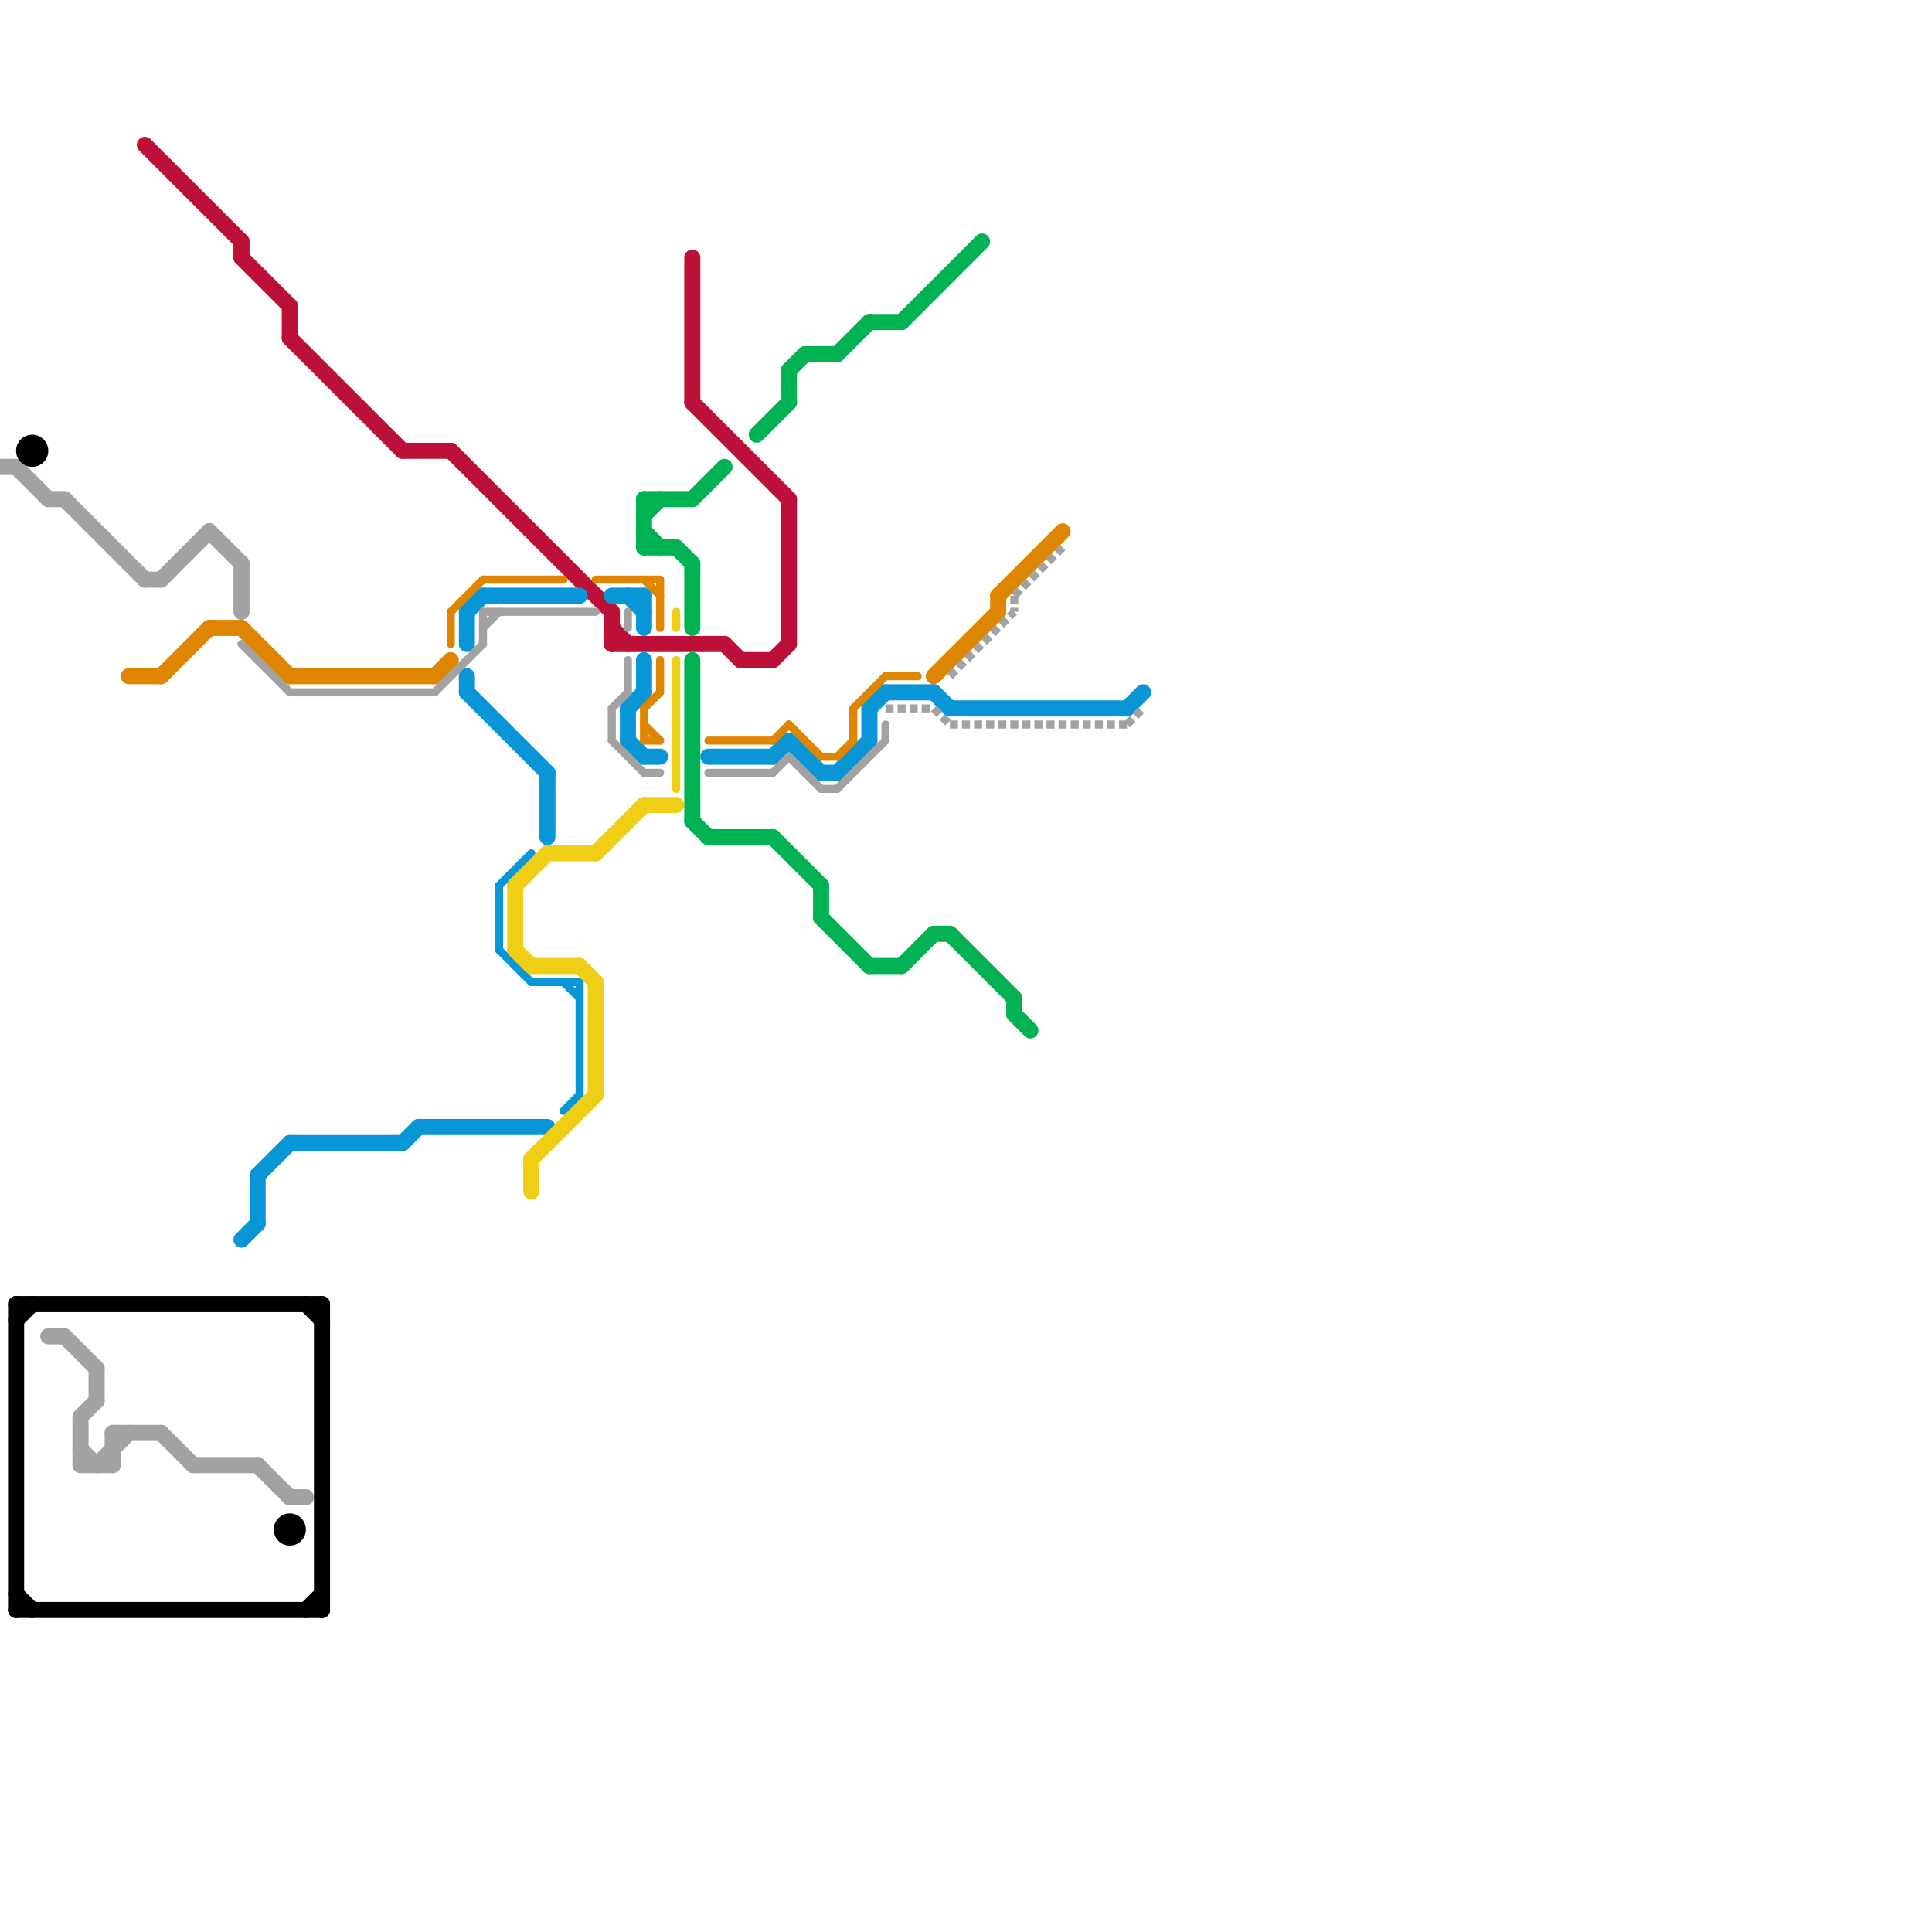 
<svg version="1.1" xmlns="http://www.w3.org/2000/svg" viewBox="0 0 120 120">
<style>text { font: 1px Helvetica; font-weight: 600; white-space: pre; dominant-baseline: central; } line { stroke-width: 1; fill: none; stroke-linecap: round; stroke-linejoin: round; } .c0 { stroke: #bd1038 } .c1 { stroke: #0896d7 } .c2 { stroke: #df8600 } .c3 { stroke: #f0ce15 } .c4 { stroke: #00b251 } .c5 { stroke: #a2a2a2 } .c6 { stroke: #000000 } .w1 { stroke-width: 1; }.w3 { stroke-width: .5; }.l3 { stroke-dasharray: .5 .25; stroke-linecap: butt; }</style><defs><g id="wm-xf"><circle r="1.2" fill="#000"/><circle r="0.9" fill="#fff"/><circle r="0.6" fill="#000"/><circle r="0.3" fill="#fff"/></g><g id="wm"><circle r="0.6" fill="#000"/><circle r="0.3" fill="#fff"/></g></defs><line class="c0 " x1="28" y1="28" x2="38" y2="38"/><line class="c0 " x1="46" y1="41" x2="48" y2="41"/><line class="c0 " x1="38" y1="38" x2="38" y2="40"/><line class="c0 " x1="49" y1="31" x2="49" y2="40"/><line class="c0 " x1="15" y1="16" x2="18" y2="19"/><line class="c0 " x1="38" y1="39" x2="39" y2="40"/><line class="c0 " x1="43" y1="25" x2="49" y2="31"/><line class="c0 " x1="25" y1="28" x2="28" y2="28"/><line class="c0 " x1="9" y1="9" x2="15" y2="15"/><line class="c0 " x1="18" y1="19" x2="18" y2="21"/><line class="c0 " x1="15" y1="15" x2="15" y2="16"/><line class="c0 " x1="43" y1="16" x2="43" y2="25"/><line class="c0 " x1="48" y1="41" x2="49" y2="40"/><line class="c0 " x1="45" y1="40" x2="46" y2="41"/><line class="c0 " x1="18" y1="21" x2="25" y2="28"/><line class="c0 " x1="38" y1="40" x2="45" y2="40"/><line class="c1 " x1="29" y1="43" x2="34" y2="48"/><line class="c1 " x1="54" y1="44" x2="55" y2="43"/><line class="c1 " x1="30" y1="37" x2="36" y2="37"/><line class="c1 " x1="16" y1="73" x2="18" y2="71"/><line class="c1 " x1="58" y1="43" x2="59" y2="44"/><line class="c1 " x1="51" y1="48" x2="52" y2="48"/><line class="c1 " x1="29" y1="38" x2="30" y2="37"/><line class="c1 " x1="25" y1="71" x2="26" y2="70"/><line class="c1 " x1="16" y1="73" x2="16" y2="76"/><line class="c1 " x1="59" y1="44" x2="70" y2="44"/><line class="c1 " x1="39" y1="46" x2="40" y2="47"/><line class="c1 " x1="40" y1="47" x2="41" y2="47"/><line class="c1 " x1="48" y1="47" x2="49" y2="46"/><line class="c1 " x1="18" y1="71" x2="25" y2="71"/><line class="c1 " x1="29" y1="42" x2="29" y2="43"/><line class="c1 " x1="15" y1="77" x2="16" y2="76"/><line class="c1 " x1="40" y1="37" x2="40" y2="39"/><line class="c1 " x1="52" y1="48" x2="54" y2="46"/><line class="c1 " x1="70" y1="44" x2="71" y2="43"/><line class="c1 " x1="29" y1="38" x2="29" y2="40"/><line class="c1 " x1="54" y1="44" x2="54" y2="46"/><line class="c1 " x1="40" y1="41" x2="40" y2="43"/><line class="c1 " x1="49" y1="46" x2="51" y2="48"/><line class="c1 " x1="39" y1="44" x2="40" y2="43"/><line class="c1 " x1="34" y1="48" x2="34" y2="52"/><line class="c1 " x1="44" y1="47" x2="48" y2="47"/><line class="c1 " x1="26" y1="70" x2="34" y2="70"/><line class="c1 " x1="55" y1="43" x2="58" y2="43"/><line class="c1 " x1="39" y1="44" x2="39" y2="46"/><line class="c1 " x1="38" y1="37" x2="40" y2="37"/><line class="c1 " x1="39" y1="37" x2="40" y2="38"/><line class="c1 w3" x1="31" y1="55" x2="33" y2="53"/><line class="c1 w3" x1="31" y1="55" x2="31" y2="59"/><line class="c1 w3" x1="33" y1="61" x2="36" y2="61"/><line class="c1 w3" x1="35" y1="69" x2="36" y2="68"/><line class="c1 w3" x1="31" y1="59" x2="33" y2="61"/><line class="c1 w3" x1="35" y1="61" x2="36" y2="62"/><line class="c1 w3" x1="36" y1="61" x2="36" y2="68"/><line class="c2 w3" x1="44" y1="46" x2="48" y2="46"/><line class="c2 w3" x1="51" y1="47" x2="52" y2="47"/><line class="c2 w3" x1="28" y1="38" x2="28" y2="40"/><line class="c2 w3" x1="52" y1="47" x2="53" y2="46"/><line class="c2 w3" x1="40" y1="44" x2="40" y2="46"/><line class="c2 w3" x1="41" y1="36" x2="41" y2="39"/><line class="c2 w3" x1="53" y1="44" x2="53" y2="46"/><line class="c2 w3" x1="41" y1="41" x2="41" y2="43"/><line class="c2 w3" x1="55" y1="42" x2="57" y2="42"/><line class="c2 w3" x1="53" y1="44" x2="55" y2="42"/><line class="c2 w3" x1="40" y1="46" x2="41" y2="46"/><line class="c2 w3" x1="48" y1="46" x2="49" y2="45"/><line class="c2 w3" x1="28" y1="38" x2="30" y2="36"/><line class="c2 w3" x1="40" y1="36" x2="41" y2="37"/><line class="c2 w3" x1="49" y1="45" x2="51" y2="47"/><line class="c2 w3" x1="30" y1="36" x2="35" y2="36"/><line class="c2 w3" x1="40" y1="44" x2="41" y2="43"/><line class="c2 w3" x1="40" y1="45" x2="41" y2="46"/><line class="c2 w3" x1="37" y1="36" x2="41" y2="36"/><line class="c2 " x1="13" y1="39" x2="15" y2="39"/><line class="c2 " x1="10" y1="42" x2="13" y2="39"/><line class="c2 " x1="18" y1="42" x2="27" y2="42"/><line class="c2 " x1="8" y1="42" x2="10" y2="42"/><line class="c2 " x1="27" y1="42" x2="28" y2="41"/><line class="c2 " x1="58" y1="42" x2="62" y2="38"/><line class="c2 " x1="62" y1="37" x2="66" y2="33"/><line class="c2 " x1="62" y1="37" x2="62" y2="38"/><line class="c2 " x1="15" y1="39" x2="18" y2="42"/><line class="c3 " x1="40" y1="50" x2="42" y2="50"/><line class="c3 " x1="37" y1="61" x2="37" y2="68"/><line class="c3 " x1="33" y1="72" x2="33" y2="74"/><line class="c3 " x1="33" y1="72" x2="37" y2="68"/><line class="c3 " x1="32" y1="59" x2="33" y2="60"/><line class="c3 " x1="34" y1="53" x2="37" y2="53"/><line class="c3 " x1="32" y1="55" x2="34" y2="53"/><line class="c3 " x1="37" y1="53" x2="40" y2="50"/><line class="c3 " x1="36" y1="60" x2="37" y2="61"/><line class="c3 " x1="33" y1="60" x2="36" y2="60"/><line class="c3 " x1="32" y1="55" x2="32" y2="59"/><line class="c3 w3" x1="42" y1="41" x2="42" y2="49"/><line class="c3 w3" x1="42" y1="38" x2="42" y2="39"/><line class="c4 " x1="40" y1="34" x2="42" y2="34"/><line class="c4 " x1="43" y1="51" x2="44" y2="52"/><line class="c4 " x1="48" y1="52" x2="51" y2="55"/><line class="c4 " x1="47" y1="27" x2="49" y2="25"/><line class="c4 " x1="59" y1="58" x2="63" y2="62"/><line class="c4 " x1="40" y1="31" x2="40" y2="34"/><line class="c4 " x1="40" y1="32" x2="41" y2="31"/><line class="c4 " x1="63" y1="62" x2="63" y2="63"/><line class="c4 " x1="52" y1="22" x2="54" y2="20"/><line class="c4 " x1="50" y1="22" x2="52" y2="22"/><line class="c4 " x1="63" y1="63" x2="64" y2="64"/><line class="c4 " x1="43" y1="31" x2="45" y2="29"/><line class="c4 " x1="51" y1="57" x2="54" y2="60"/><line class="c4 " x1="49" y1="23" x2="50" y2="22"/><line class="c4 " x1="56" y1="20" x2="61" y2="15"/><line class="c4 " x1="56" y1="60" x2="58" y2="58"/><line class="c4 " x1="54" y1="20" x2="56" y2="20"/><line class="c4 " x1="54" y1="60" x2="56" y2="60"/><line class="c4 " x1="43" y1="41" x2="43" y2="51"/><line class="c4 " x1="44" y1="52" x2="48" y2="52"/><line class="c4 " x1="49" y1="23" x2="49" y2="25"/><line class="c4 " x1="58" y1="58" x2="59" y2="58"/><line class="c4 " x1="40" y1="31" x2="43" y2="31"/><line class="c4 " x1="43" y1="35" x2="43" y2="39"/><line class="c4 " x1="42" y1="34" x2="43" y2="35"/><line class="c4 " x1="51" y1="55" x2="51" y2="57"/><line class="c4 " x1="40" y1="33" x2="41" y2="34"/><line class="c5 w3" x1="38" y1="46" x2="40" y2="48"/><line class="c5 w3" x1="38" y1="44" x2="39" y2="43"/><line class="c5 w3" x1="30" y1="38" x2="30" y2="40"/><line class="c5 w3" x1="15" y1="40" x2="18" y2="43"/><line class="c5 w3" x1="44" y1="48" x2="48" y2="48"/><line class="c5 w3" x1="40" y1="48" x2="41" y2="48"/><line class="c5 w3" x1="38" y1="44" x2="38" y2="46"/><line class="c5 w3" x1="55" y1="45" x2="55" y2="46"/><line class="c5 w3" x1="30" y1="38" x2="37" y2="38"/><line class="c5 w3" x1="52" y1="49" x2="55" y2="46"/><line class="c5 w3" x1="51" y1="49" x2="52" y2="49"/><line class="c5 w3" x1="48" y1="48" x2="49" y2="47"/><line class="c5 w3" x1="39" y1="41" x2="39" y2="43"/><line class="c5 w3" x1="30" y1="39" x2="31" y2="38"/><line class="c5 w3" x1="49" y1="47" x2="51" y2="49"/><line class="c5 w3" x1="27" y1="43" x2="30" y2="40"/><line class="c5 w3" x1="18" y1="43" x2="27" y2="43"/><line class="c5 w3" x1="39" y1="38" x2="39" y2="39"/><line class="c5 " x1="3" y1="31" x2="4" y2="31"/><line class="c5 " x1="7" y1="89" x2="10" y2="89"/><line class="c5 " x1="4" y1="83" x2="6" y2="85"/><line class="c5 " x1="13" y1="33" x2="15" y2="35"/><line class="c5 " x1="1" y1="29" x2="3" y2="31"/><line class="c5 " x1="5" y1="90" x2="6" y2="91"/><line class="c5 " x1="5" y1="88" x2="6" y2="87"/><line class="c5 " x1="10" y1="36" x2="13" y2="33"/><line class="c5 " x1="4" y1="31" x2="9" y2="36"/><line class="c5 " x1="5" y1="91" x2="7" y2="91"/><line class="c5 " x1="16" y1="91" x2="18" y2="93"/><line class="c5 " x1="6" y1="85" x2="6" y2="87"/><line class="c5 " x1="0" y1="29" x2="1" y2="29"/><line class="c5 " x1="5" y1="88" x2="5" y2="91"/><line class="c5 " x1="15" y1="35" x2="15" y2="38"/><line class="c5 " x1="18" y1="93" x2="19" y2="93"/><line class="c5 " x1="9" y1="36" x2="10" y2="36"/><line class="c5 " x1="7" y1="89" x2="7" y2="91"/><line class="c5 " x1="6" y1="91" x2="8" y2="89"/><line class="c5 " x1="10" y1="89" x2="12" y2="91"/><line class="c5 " x1="12" y1="91" x2="16" y2="91"/><line class="c5 " x1="3" y1="83" x2="4" y2="83"/><line class="c5 w3 l3" x1="63" y1="37" x2="66" y2="34"/><line class="c5 w3 l3" x1="59" y1="45" x2="70" y2="45"/><line class="c5 w3 l3" x1="59" y1="42" x2="63" y2="38"/><line class="c5 w3 l3" x1="63" y1="37" x2="63" y2="38"/><line class="c5 w3 l3" x1="55" y1="44" x2="58" y2="44"/><line class="c5 w3 l3" x1="70" y1="45" x2="71" y2="44"/><line class="c5 w3 l3" x1="58" y1="44" x2="59" y2="45"/><line class="c6 " x1="1" y1="81" x2="1" y2="100"/><line class="c6 " x1="20" y1="81" x2="20" y2="100"/><line class="c6 " x1="1" y1="100" x2="20" y2="100"/><line class="c6 " x1="1" y1="81" x2="20" y2="81"/><line class="c6 " x1="19" y1="100" x2="20" y2="99"/><line class="c6 " x1="19" y1="81" x2="20" y2="82"/><line class="c6 " x1="1" y1="82" x2="2" y2="81"/><line class="c6 " x1="1" y1="99" x2="2" y2="100"/><circle cx="18" cy="95" r="1" fill="#000000" /><circle cx="2" cy="28" r="1" fill="#000000" />
</svg>
